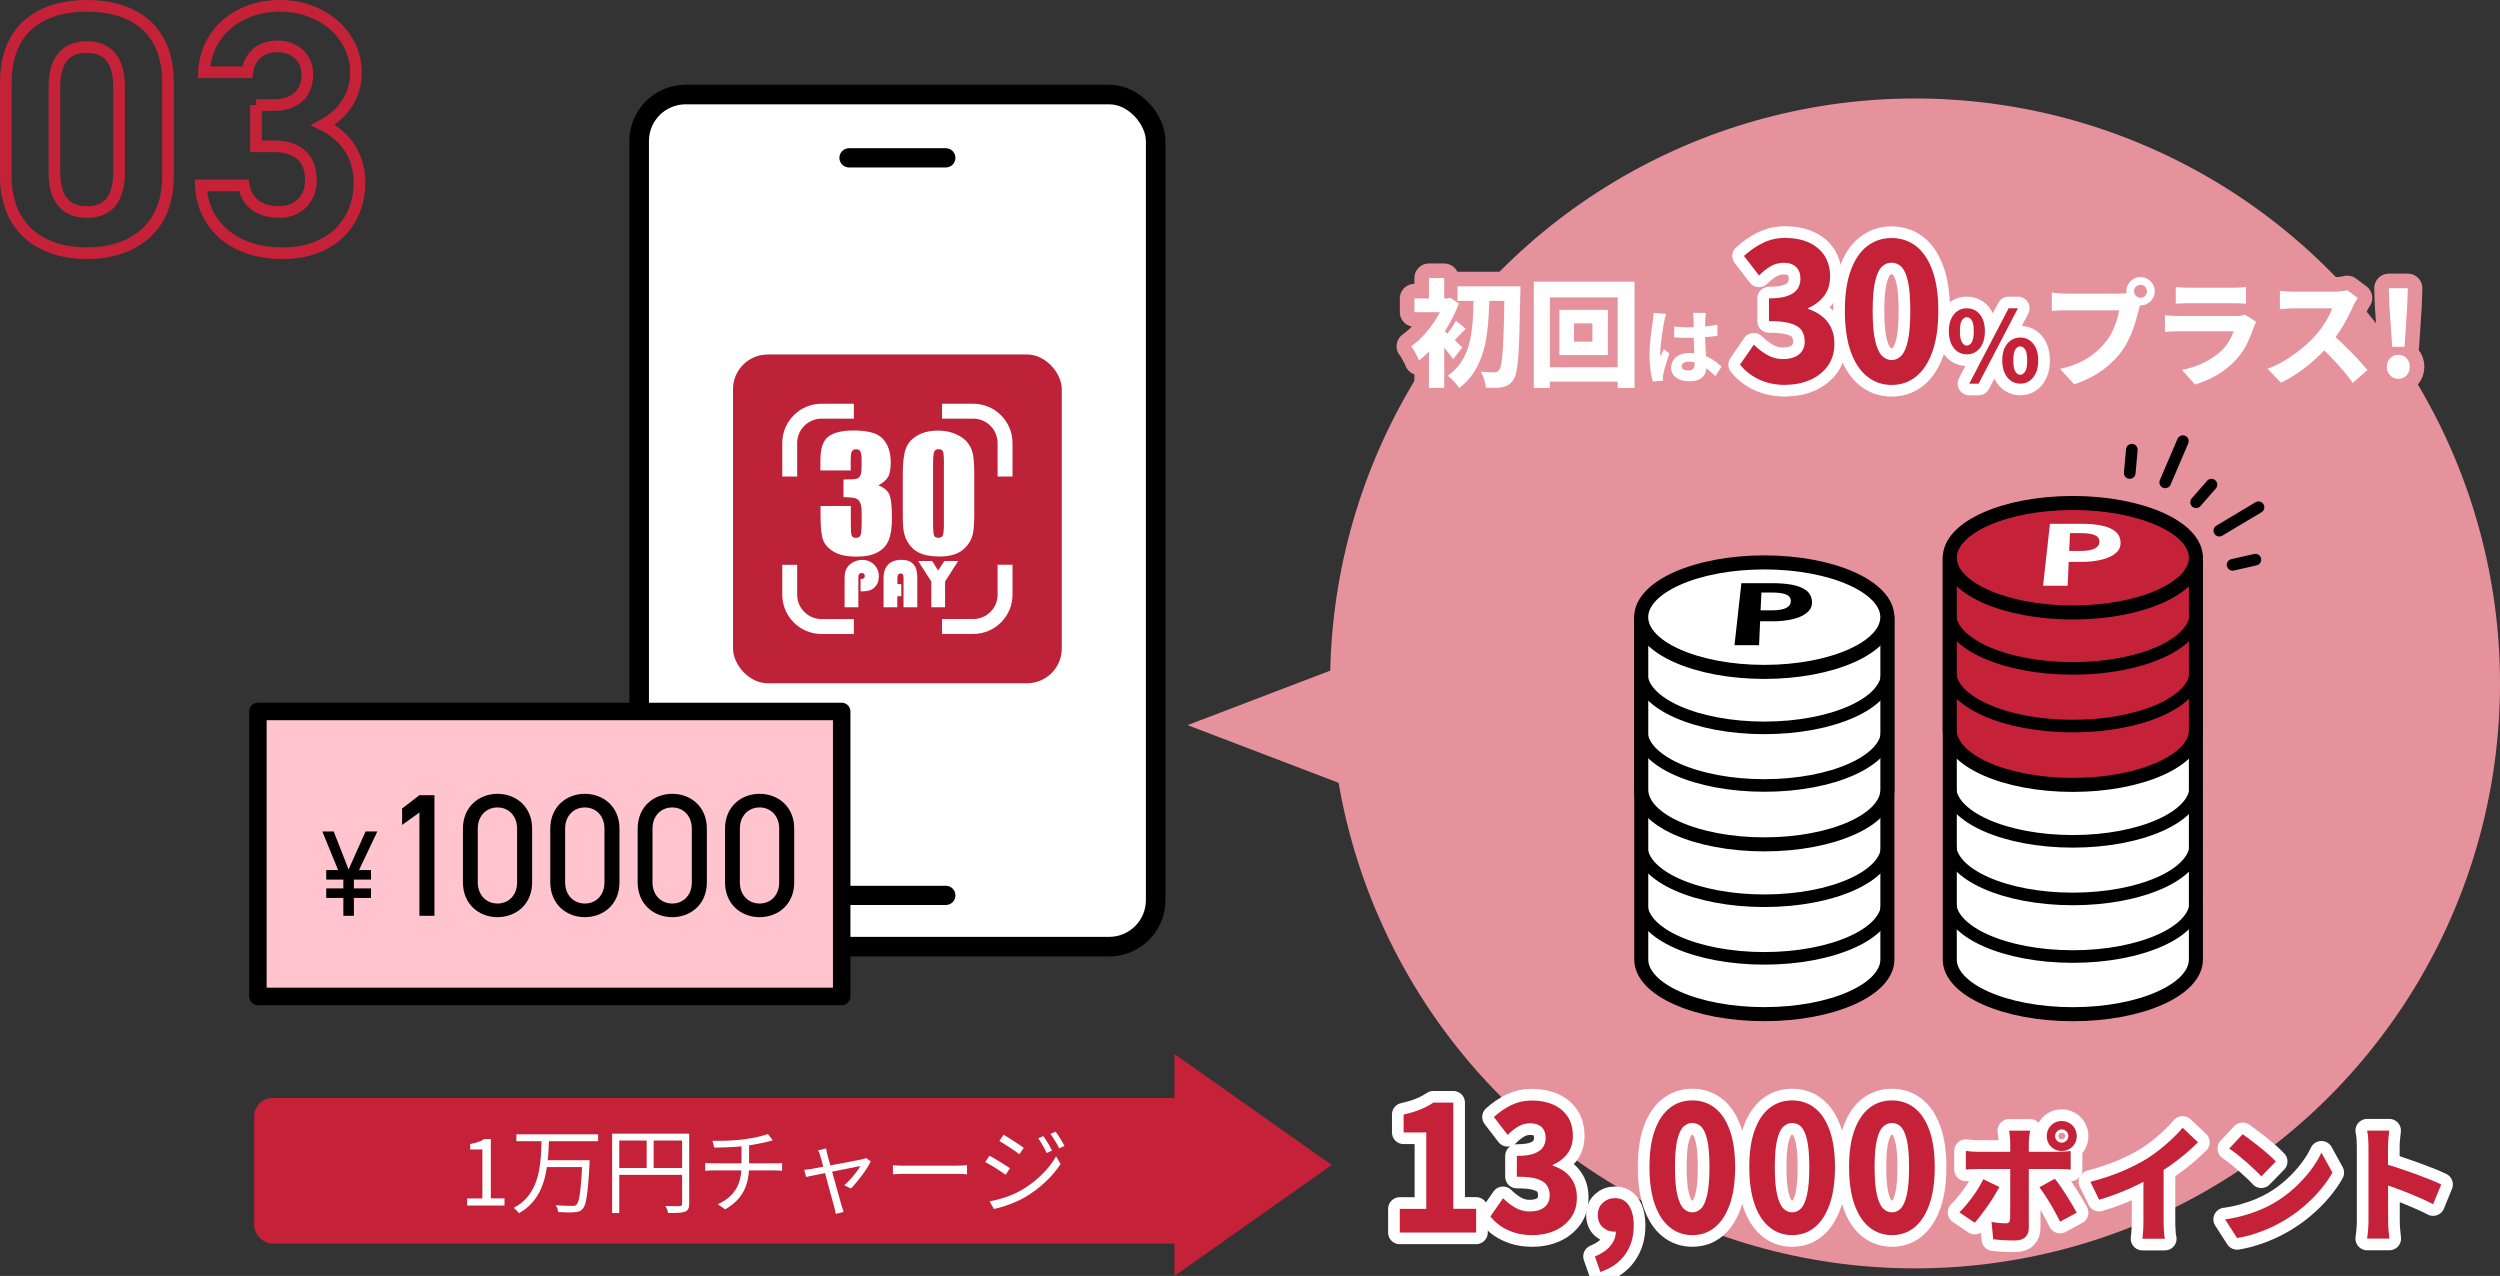 <?xml version="1.0" encoding="UTF-8"?><svg id="_レイヤー_2" xmlns="http://www.w3.org/2000/svg" viewBox="0 0 429.23 219.07"><rect x="0" y="0" width="429.23" height="219.07" fill="#333333" stroke="none"/><defs><style>.cls-1{stroke:#e5929d;stroke-width:5px;}.cls-1,.cls-2,.cls-3,.cls-4,.cls-5,.cls-6,.cls-7{stroke-linecap:round;stroke-linejoin:round;}.cls-1,.cls-2,.cls-5,.cls-6,.cls-8,.cls-9,.cls-10{fill:none;}.cls-2{stroke-width:3.3px;}.cls-2,.cls-3,.cls-4,.cls-5,.cls-9,.cls-7,.cls-10{stroke:#000;}.cls-3,.cls-4{stroke-width:2.41px;}.cls-3,.cls-11{fill:#fff;}.cls-4,.cls-12{fill:#c52239;}.cls-5,.cls-8{stroke-width:2px;}.cls-6{stroke:#fff;stroke-width:4px;}.cls-8{stroke:#c52239;}.cls-8,.cls-9,.cls-10{stroke-miterlimit:10;}.cls-9{stroke-width:2.16px;}.cls-13,.cls-14,.cls-12,.cls-11,.cls-15{stroke-width:0px;}.cls-7{fill:#ffc4cd;stroke-width:3px;}.cls-10{stroke-width:3.36px;}.cls-14{fill:#be2239;}.cls-15{fill:#e5929d;}</style></defs><g id="text"><path class="cls-8" d="m28.84,30.28c0,9.3-6.48,13.2-13.92,13.2S1,39.58,1,30.28V14.2C1,4.48,7.48,1,14.92,1s13.92,3.48,13.92,13.14v16.14ZM14.92,8.08c-3.78,0-5.58,2.4-5.58,6.84v14.64c0,4.44,1.8,6.84,5.58,6.84s5.52-2.4,5.52-6.84v-14.64c0-4.44-1.8-6.84-5.52-6.84Z"/><path class="cls-8" d="m43.96,18.04h3.06c3.42,0,5.76-1.8,5.76-5.28,0-2.76-2.1-4.8-5.16-4.8s-4.8,1.86-5.16,4.44h-7.44c.3-6.78,5.88-11.4,13.02-11.4,7.56,0,13.08,5.22,13.08,11.4,0,4.68-2.88,7.56-5.64,9.06,3.54,1.74,6.24,4.98,6.24,9.9,0,6.72-4.68,12.12-13.2,12.12s-13.74-4.92-14.04-11.64h7.38c.42,2.64,2.4,4.56,6.12,4.56,3.36,0,5.4-2.4,5.4-5.46,0-3.66-2.1-5.82-6.36-5.82h-3.06v-7.08Z"/><rect class="cls-11" x="109.74" y="16.23" width="88.68" height="146.3" rx="7.98" ry="7.98"/><rect class="cls-10" x="109.74" y="16.23" width="88.68" height="146.3" rx="7.98" ry="7.98"/><line class="cls-2" x1="145.77" y1="27.1" x2="162.39" y2="27.1"/><line class="cls-2" x1="145.77" y1="153.73" x2="162.39" y2="153.73"/><rect class="cls-14" x="125.85" y="60.86" width="56.45" height="56.45" rx="5.97" ry="5.97"/><path class="cls-11" d="m136.87,76.06c0-2.31,1.88-4.18,4.18-4.18h5.55v-2.56h-5.55c-3.72,0-6.74,3.02-6.74,6.74v5.76h2.56v-5.76Z"/><path class="cls-11" d="m167.1,71.88c2.31,0,4.18,1.88,4.18,4.18v5.76h2.56v-5.76c0-3.72-3.02-6.74-6.74-6.74h-5.36v2.56h5.36Z"/><path class="cls-11" d="m171.28,102.1c0,2.31-1.88,4.18-4.18,4.18h-5.36v2.56h5.36c3.72,0,6.74-3.02,6.74-6.74v-5.14h-2.56v5.14Z"/><path class="cls-11" d="m141.05,106.29c-2.31,0-4.18-1.88-4.18-4.18v-5.14h-2.56v5.14c0,3.72,3.02,6.74,6.74,6.74h5.55v-2.56h-5.55Z"/><path class="cls-11" d="m150.8,83.34c.79.27,1.38.7,1.76,1.31.39.61.58,2.02.58,4.26,0,1.66-.19,2.94-.57,3.86-.38.91-1.03,1.61-1.96,2.09-.93.48-2.11.71-3.56.71-1.65,0-2.94-.28-3.88-.83-.94-.55-1.56-1.23-1.85-2.03-.3-.8-.44-2.19-.44-4.18v-1.65h5.2v3.38c0,.9.05,1.47.16,1.72.11.24.35.37.71.37.4,0,.67-.15.8-.46.13-.31.19-1.12.19-2.42v-1.44c0-.8-.09-1.38-.27-1.75-.18-.37-.45-.61-.8-.73-.35-.12-1.03-.18-2.05-.2v-3.02c1.24,0,2-.05,2.29-.14.29-.09.5-.3.63-.62.13-.32.19-.81.19-1.49v-1.16c0-.73-.08-1.21-.23-1.44-.15-.23-.38-.35-.7-.35-.36,0-.61.12-.74.37-.13.24-.2.77-.2,1.56v1.71h-5.2v-1.78c0-1.99.45-3.33,1.36-4.03.91-.7,2.35-1.05,4.34-1.05,2.48,0,4.16.48,5.04,1.45.88.97,1.33,2.31,1.33,4.04,0,1.17-.16,2.01-.48,2.53-.32.52-.88.99-1.67,1.42Z"/><path class="cls-11" d="m167.27,81.37v6.95c0,1.58-.09,2.73-.26,3.45-.17.72-.53,1.39-1.07,2.02-.54.63-1.19,1.08-1.96,1.35-.76.27-1.62.41-2.56.41-1.24,0-2.28-.14-3.1-.43-.82-.29-1.48-.74-1.97-1.34-.49-.61-.84-1.25-1.04-1.92-.21-.67-.31-1.74-.31-3.21v-7.27c0-1.91.17-3.35.5-4.3.33-.95.99-1.72,1.97-2.29.98-.57,2.17-.86,3.57-.86,1.14,0,2.16.2,3.06.6.9.4,1.57.89,2.02,1.46.45.58.75,1.22.91,1.94.16.72.24,1.87.24,3.45Zm-5.2-1.75c0-1.11-.05-1.8-.16-2.08-.11-.28-.36-.42-.75-.42s-.64.15-.77.44c-.12.3-.19.98-.19,2.05v10.17c0,1.21.06,1.94.17,2.19.12.25.37.37.75.37s.64-.15.76-.44c.12-.29.18-.95.18-1.97v-10.32Z"/><path class="cls-11" d="m147.75,101.51v-2.08c.48,0,.72-.18.72-.55,0-.33-.18-.5-.55-.5s-.55.23-.55.69v5.19h-2.36v-4.94c0-.51.05-.93.15-1.26.1-.33.28-.63.53-.92.28-.31.63-.56,1.05-.74.42-.18.85-.27,1.3-.27.81,0,1.48.27,2.03.81.55.54.82,1.22.82,2.02s-.25,1.41-.74,1.9c-.45.45-1.13.67-2.04.67h-.36Z"/><path class="cls-11" d="m154.74,100.28v2.09h-.68v1.89h-2.36v-5.05c0-.98.27-1.74.8-2.28.53-.54,1.28-.81,2.25-.81s1.62.25,2.07.74c.45.49.67,1.25.67,2.27v5.13h-2.36v-4.97c0-.31-.04-.53-.11-.65-.07-.12-.21-.18-.4-.18-.37,0-.55.28-.55.83v.99h.68Z"/><path class="cls-11" d="m164.51,96.32l-2.25,3.53v4.41h-2.36v-4.41l-2.26-3.53h2.4l1.02,1.63,1.1-1.63h2.35Z"/><circle class="cls-15" cx="328.8" cy="117.34" r="100.43"/><path class="cls-3" d="m377.01,95.76h-42.25v68.97c0,5.19,9.46,9.4,21.13,9.4s21.13-4.21,21.13-9.4v-68.97Z"/><path class="cls-4" d="m377.01,96.4h-42.25v28.96c0,5.19,9.46,9.4,21.13,9.4s21.13-4.21,21.13-9.4v-28.96Z"/><ellipse class="cls-4" cx="355.89" cy="95.76" rx="21.13" ry="9.4"/><ellipse class="cls-9" cx="355.89" cy="95.76" rx="21.13" ry="9.4"/><path class="cls-11" d="m350.78,100.57l1.18-10.64h5.44c1.18,0,2.25.09,3.22.26.97.18,1.77.48,2.38.91.63.44.99,1.04,1.07,1.83s-.15,1.43-.72,1.95c-.58.53-1.39.93-2.43,1.19-1.05.26-2.22.4-3.49.4h-2.25l-.18,4.1h-4.22Zm4.49-5.98h1.97c1.09,0,1.91-.15,2.45-.43.53-.29.78-.7.76-1.22s-.32-.89-.88-1.1c-.56-.2-1.36-.31-2.41-.31h-1.76l-.14,3.06Z"/><path class="cls-9" d="m334.76,154.83c0,5.19,9.46,9.4,21.13,9.4s21.13-4.21,21.13-9.4"/><path class="cls-9" d="m334.76,144.94c0,5.19,9.46,9.4,21.13,9.4s21.13-4.21,21.13-9.4"/><path class="cls-9" d="m334.76,135.05c0,5.19,9.46,9.4,21.13,9.4s21.13-4.21,21.13-9.4"/><path class="cls-9" d="m334.76,115.26c0,5.19,9.46,9.4,21.13,9.4s21.13-4.21,21.13-9.4"/><path class="cls-9" d="m334.76,105.36c0,5.19,9.46,9.4,21.13,9.4s21.13-4.21,21.13-9.4"/><path class="cls-3" d="m324.04,105.96h-42.25v58.76c0,5.19,9.46,9.4,21.13,9.4s21.13-4.21,21.13-9.4v-58.76Z"/><path class="cls-3" d="m324.04,106.61h-42.25v28.96c0,5.19,9.46,9.4,21.13,9.4s21.13-4.21,21.13-9.4v-28.96Z"/><ellipse class="cls-3" cx="302.91" cy="105.96" rx="21.13" ry="9.4"/><ellipse class="cls-9" cx="302.91" cy="105.96" rx="21.13" ry="9.4"/><path class="cls-13" d="m297.8,110.77l1.18-10.64h5.44c1.18,0,2.25.09,3.22.26.97.18,1.77.48,2.38.91.63.44.99,1.04,1.07,1.83s-.15,1.43-.72,1.95c-.58.53-1.39.93-2.43,1.19-1.05.26-2.22.4-3.49.4h-2.25l-.18,4.1h-4.22Zm4.49-5.98h1.97c1.09,0,1.91-.15,2.45-.43.53-.29.78-.7.76-1.22s-.32-.89-.88-1.1c-.56-.2-1.36-.31-2.41-.31h-1.76l-.14,3.06Z"/><path class="cls-9" d="m281.79,155.14c0,5.19,9.46,9.4,21.13,9.4s21.13-4.21,21.13-9.4"/><path class="cls-9" d="m281.79,145.25c0,5.19,9.46,9.4,21.13,9.4s21.13-4.21,21.13-9.4"/><path class="cls-9" d="m281.79,125.46c0,5.19,9.46,9.4,21.13,9.4s21.13-4.21,21.13-9.4"/><path class="cls-9" d="m281.79,115.57c0,5.19,9.46,9.4,21.13,9.4s21.13-4.21,21.13-9.4"/><path class="cls-1" d="m248.04,51.24h.5l.46-.12,1.48.98c-.48,1.29-1.09,2.56-1.82,3.8-.73,1.24-1.53,2.38-2.4,3.41-.87,1.03-1.74,1.9-2.62,2.59-.08-.23-.2-.5-.37-.82-.17-.32-.34-.63-.51-.94-.17-.31-.33-.53-.48-.68.8-.56,1.58-1.26,2.33-2.1.75-.84,1.43-1.75,2.03-2.73.6-.98,1.07-1.94,1.4-2.89v-.5Zm-5.2,0h5.92v2.36h-5.92v-2.36Zm2.5-3.5h2.62v4.78h-2.62v-4.78Zm0,10.48l2.62-3.12v11.5h-2.62v-8.38Zm2.32-1.64c.17.12.42.32.74.61.32.29.66.59,1.03.92.37.33.7.63.99.92.29.29.51.49.64.61l-1.56,2.04c-.19-.28-.42-.59-.69-.94-.27-.35-.56-.71-.87-1.08-.31-.37-.6-.72-.89-1.04-.29-.32-.54-.6-.77-.84l1.38-1.2Zm2.3-1.52l1.7,1.4c-.45.41-.87.83-1.24,1.25-.37.42-.71.78-1.02,1.07l-1.2-1.06c.28-.35.59-.78.94-1.29.35-.51.62-.97.82-1.37Zm3.06-4.72h2.72c-.03,1.25-.07,2.5-.14,3.75-.07,1.25-.19,2.46-.37,3.64-.18,1.18-.45,2.31-.82,3.38-.37,1.07-.86,2.08-1.49,3.01-.63.93-1.42,1.77-2.38,2.5-.23-.35-.52-.72-.89-1.12-.37-.4-.73-.73-1.09-.98.88-.63,1.6-1.34,2.16-2.14.56-.8.99-1.67,1.3-2.61.31-.94.53-1.93.66-2.96.13-1.03.22-2.09.26-3.18s.07-2.18.08-3.29Zm-2.78-1.18h9.04v2.5h-9.04v-2.5Zm8.08,0h2.72v.83c0,.21,0,.38-.02.51-.04,2.51-.09,4.63-.14,6.37-.05,1.74-.12,3.17-.2,4.29-.08,1.12-.19,2-.32,2.63-.13.63-.29,1.08-.48,1.35-.28.43-.56.73-.85.91s-.62.32-1.01.41c-.36.08-.8.12-1.32.12s-1.05,0-1.6-.02c-.01-.37-.1-.82-.26-1.35-.16-.53-.35-.99-.58-1.39.51.04.97.07,1.39.08s.75.02.99.02c.32,0,.57-.14.76-.42.15-.17.27-.55.37-1.13s.19-1.41.26-2.49.13-2.45.17-4.1c.04-1.65.08-3.65.12-5.98v-.64Z"/><path class="cls-1" d="m263.34,48.36h17.3v18.24h-2.9v-15.54h-11.64v15.54h-2.76v-18.24Zm1.56,14.7h14.48v2.46h-14.48v-2.46Zm2.84-9.86h8.32v7.76h-8.32v-7.76Zm2.5,2.32v3.14h3.16v-3.14h-3.16Z"/><path class="cls-1" d="m286.06,53.91c-.04.1-.08.25-.13.43-.05.18-.1.36-.13.53-.04.17-.07.3-.08.39-.04.17-.08.42-.14.74-.06.33-.11.7-.17,1.11-.06.42-.12.84-.18,1.27-.06.43-.1.85-.13,1.24-.03.39-.05.72-.05.99,0,.07,0,.17,0,.3,0,.13.02.23.04.31.06-.16.12-.31.19-.44.07-.13.14-.27.2-.41s.13-.28.18-.43l.95.76c-.14.4-.28.82-.41,1.25s-.25.83-.36,1.21c-.1.38-.18.7-.24.96-.02.09-.04.21-.06.34-.02.14-.03.24-.03.31v.28c0,.11,0,.22.01.32l-1.75.13c-.14-.48-.27-1.1-.38-1.88-.12-.78-.18-1.65-.18-2.6,0-.53.02-1.08.06-1.65s.1-1.12.16-1.66c.06-.54.13-1.02.19-1.46.06-.43.11-.79.15-1.06.03-.21.06-.44.08-.71.03-.27.05-.52.06-.76l2.14.17Zm6.82-.15c-.02.13-.04.28-.05.44-.01.16-.03.32-.03.47,0,.15-.02.35-.03.6s-.02.54-.02.85c0,.32,0,.65,0,1.01,0,.67.01,1.29.04,1.85.02.56.05,1.07.08,1.53.03.46.05.88.08,1.27s.04.74.04,1.06c0,.38-.05.73-.16,1.06-.11.32-.27.6-.5.83-.22.23-.52.41-.88.54-.36.13-.8.19-1.31.19-.98,0-1.76-.2-2.34-.6-.58-.4-.87-.98-.87-1.75,0-.49.13-.93.39-1.31s.63-.67,1.11-.88c.48-.21,1.04-.31,1.68-.31.68,0,1.3.07,1.85.22s1.06.34,1.5.58c.45.24.85.49,1.2.76.35.27.66.53.92.78l-1.05,1.62c-.54-.52-1.07-.97-1.57-1.34-.51-.37-1.01-.65-1.51-.85-.49-.2-1-.29-1.51-.29-.36,0-.66.07-.88.21-.22.14-.34.33-.34.57,0,.26.12.45.35.57s.52.17.85.17c.26,0,.47-.05.62-.14s.26-.23.33-.41c.06-.18.1-.4.1-.66,0-.24,0-.56-.03-.94s-.04-.82-.06-1.29c-.02-.47-.04-.97-.06-1.5-.02-.53-.03-1.05-.03-1.56,0-.55,0-1.05,0-1.49s-.01-.76-.02-.96c0-.1-.01-.25-.03-.44-.02-.19-.04-.36-.06-.5h2.21Zm-5.46,2.31c.41.04.82.07,1.23.09.41.02.83.04,1.26.04.85,0,1.7-.04,2.56-.11.85-.07,1.65-.19,2.39-.35v1.93c-.74.1-1.53.18-2.38.24-.85.06-1.7.09-2.56.1-.41,0-.82,0-1.24-.02-.42-.01-.83-.03-1.24-.06v-1.85Z"/><path class="cls-11" d="m248.04,51.24h.5l.46-.12,1.48.98c-.48,1.29-1.09,2.56-1.82,3.8-.73,1.24-1.53,2.38-2.4,3.41-.87,1.03-1.74,1.9-2.62,2.59-.08-.23-.2-.5-.37-.82-.17-.32-.34-.63-.51-.94-.17-.31-.33-.53-.48-.68.8-.56,1.58-1.26,2.33-2.1.75-.84,1.43-1.75,2.03-2.73.6-.98,1.07-1.94,1.4-2.89v-.5Zm-5.2,0h5.92v2.36h-5.92v-2.36Zm2.5-3.5h2.62v4.78h-2.62v-4.78Zm0,10.48l2.62-3.12v11.5h-2.62v-8.38Zm2.32-1.64c.17.12.42.32.74.61.32.29.66.59,1.03.92.37.33.7.63.99.92.29.29.51.49.64.61l-1.56,2.04c-.19-.28-.42-.59-.69-.94-.27-.35-.56-.71-.87-1.08-.31-.37-.6-.72-.89-1.04-.29-.32-.54-.6-.77-.84l1.38-1.2Zm2.3-1.52l1.7,1.4c-.45.41-.87.83-1.24,1.25-.37.42-.71.78-1.02,1.07l-1.2-1.06c.28-.35.59-.78.94-1.29.35-.51.62-.97.82-1.37Zm3.06-4.72h2.72c-.03,1.25-.07,2.5-.14,3.75-.07,1.25-.19,2.46-.37,3.64-.18,1.18-.45,2.31-.82,3.38-.37,1.07-.86,2.08-1.49,3.01-.63.93-1.42,1.77-2.38,2.5-.23-.35-.52-.72-.89-1.12-.37-.4-.73-.73-1.09-.98.88-.63,1.6-1.34,2.16-2.14.56-.8.99-1.67,1.3-2.61.31-.94.53-1.93.66-2.96.13-1.03.22-2.09.26-3.18s.07-2.18.08-3.29Zm-2.78-1.18h9.04v2.5h-9.04v-2.5Zm8.08,0h2.72v.83c0,.21,0,.38-.02.51-.04,2.51-.09,4.63-.14,6.37-.05,1.74-.12,3.17-.2,4.29-.08,1.12-.19,2-.32,2.63-.13.63-.29,1.08-.48,1.35-.28.43-.56.73-.85.91s-.62.32-1.01.41c-.36.08-.8.12-1.32.12s-1.05,0-1.6-.02c-.01-.37-.1-.82-.26-1.35-.16-.53-.35-.99-.58-1.39.51.04.97.07,1.39.08s.75.02.99.02c.32,0,.57-.14.76-.42.15-.17.27-.55.37-1.13s.19-1.41.26-2.49.13-2.45.17-4.1c.04-1.65.08-3.65.12-5.98v-.64Z"/><path class="cls-11" d="m263.34,48.36h17.3v18.24h-2.9v-15.54h-11.64v15.54h-2.76v-18.24Zm1.56,14.7h14.48v2.46h-14.48v-2.46Zm2.84-9.86h8.32v7.76h-8.32v-7.76Zm2.5,2.32v3.14h3.16v-3.14h-3.16Z"/><path class="cls-11" d="m286.06,53.91c-.04.1-.08.25-.13.43-.05.18-.1.36-.13.53-.04.17-.07.3-.08.39-.04.17-.08.42-.14.74-.06.33-.11.7-.17,1.11-.06.42-.12.84-.18,1.27-.06.43-.1.85-.13,1.24-.03.39-.05.72-.05.99,0,.07,0,.17,0,.3,0,.13.02.23.04.31.06-.16.12-.31.19-.44.07-.13.14-.27.2-.41s.13-.28.18-.43l.95.76c-.14.4-.28.82-.41,1.25s-.25.83-.36,1.21c-.1.38-.18.7-.24.96-.02.09-.04.21-.06.34-.02.14-.03.24-.03.31v.28c0,.11,0,.22.01.32l-1.75.13c-.14-.48-.27-1.1-.38-1.88-.12-.78-.18-1.65-.18-2.6,0-.53.02-1.08.06-1.65s.1-1.12.16-1.66c.06-.54.13-1.02.19-1.46.06-.43.11-.79.15-1.06.03-.21.06-.44.08-.71.03-.27.05-.52.06-.76l2.14.17Zm6.82-.15c-.02.13-.04.28-.05.44-.01.16-.03.32-.03.47,0,.15-.02.35-.03.6s-.02.54-.02.85c0,.32,0,.65,0,1.01,0,.67.01,1.29.04,1.85.02.56.05,1.07.08,1.53.03.46.05.88.08,1.27s.04.74.04,1.06c0,.38-.05.73-.16,1.06-.11.32-.27.6-.5.83-.22.23-.52.41-.88.54-.36.13-.8.19-1.31.19-.98,0-1.76-.2-2.34-.6-.58-.4-.87-.98-.87-1.75,0-.49.13-.93.39-1.31s.63-.67,1.11-.88c.48-.21,1.04-.31,1.68-.31.68,0,1.3.07,1.85.22s1.06.34,1.5.58c.45.24.85.49,1.2.76.35.27.66.53.92.78l-1.05,1.62c-.54-.52-1.07-.97-1.57-1.34-.51-.37-1.01-.65-1.51-.85-.49-.2-1-.29-1.51-.29-.36,0-.66.07-.88.21-.22.14-.34.33-.34.57,0,.26.12.45.35.57s.52.17.85.17c.26,0,.47-.05.62-.14s.26-.23.33-.41c.06-.18.1-.4.1-.66,0-.24,0-.56-.03-.94s-.04-.82-.06-1.29c-.02-.47-.04-.97-.06-1.5-.02-.53-.03-1.05-.03-1.56,0-.55,0-1.05,0-1.49s-.01-.76-.02-.96c0-.1-.01-.25-.03-.44-.02-.19-.04-.36-.06-.5h2.21Zm-5.46,2.31c.41.04.82.07,1.23.09.41.02.83.04,1.26.04.85,0,1.7-.04,2.56-.11.85-.07,1.65-.19,2.39-.35v1.93c-.74.1-1.53.18-2.38.24-.85.06-1.7.09-2.56.1-.41,0-.82,0-1.24-.02-.42-.01-.83-.03-1.24-.06v-1.85Z"/><path class="cls-1" d="m367.7,51.66c-.09.2-.18.44-.26.73-.08.29-.15.54-.22.75-.12.48-.26,1.02-.43,1.62-.17.6-.37,1.23-.61,1.88-.24.65-.52,1.3-.85,1.95-.33.65-.7,1.26-1.13,1.83-.6.79-1.3,1.53-2.11,2.24-.81.71-1.71,1.34-2.7,1.9-.99.56-2.08,1.03-3.27,1.42l-2.42-2.64c1.35-.31,2.5-.7,3.47-1.17.97-.47,1.81-1.01,2.52-1.6.71-.59,1.34-1.22,1.87-1.89.44-.55.81-1.13,1.11-1.76.3-.63.55-1.25.75-1.88.2-.63.34-1.21.42-1.76h-9.06c-.48,0-.95,0-1.41.03-.46.02-.82.04-1.09.07v-3.14c.21.03.47.05.77.08s.61.05.93.07c.32.02.59.03.8.03h9.04c.21,0,.48-.01.79-.03.31-.02.62-.06.91-.13l2.18,1.4Zm-2.62-1.66c0-.44.11-.84.33-1.21.22-.37.51-.66.88-.89.37-.23.78-.34,1.23-.34s.84.11,1.21.34c.37.23.66.52.89.89.23.37.34.77.34,1.21s-.11.86-.34,1.23-.52.66-.89.88c-.37.22-.77.33-1.21.33s-.86-.11-1.23-.33c-.37-.22-.66-.51-.88-.88-.22-.37-.33-.78-.33-1.23Zm1.32,0c0,.31.11.57.33.79.22.22.48.33.79.33s.57-.11.78-.33c.21-.22.32-.48.32-.79s-.11-.57-.32-.78c-.21-.21-.47-.32-.78-.32s-.57.11-.79.32c-.22.21-.33.47-.33.78Z"/><path class="cls-1" d="m387.38,55.26c-.08.13-.16.29-.24.46-.08.17-.14.31-.18.42-.32.97-.71,1.93-1.16,2.86-.45.93-1.05,1.81-1.8,2.64-1,1.12-2.12,2.04-3.36,2.75-1.24.71-2.5,1.26-3.78,1.63l-2.22-2.5c1.53-.32,2.88-.79,4.05-1.41,1.17-.62,2.12-1.3,2.87-2.05.51-.52.91-1.05,1.22-1.6.31-.55.55-1.07.72-1.58h-9.36c-.25,0-.61,0-1.08.02s-.92.04-1.36.08v-2.86c.45.04.89.07,1.32.1.43.03.8.04,1.12.04h9.7c.36,0,.67-.02.94-.07.27-.05.48-.1.64-.17l1.96,1.24Zm-13.82-5.98c.28.04.63.07,1.04.09.41.02.79.03,1.12.03h7.64c.32,0,.7-.01,1.15-.03.45-.02.82-.05,1.11-.09v2.86c-.28-.03-.64-.05-1.08-.06-.44-.01-.85-.02-1.22-.02h-7.6c-.32,0-.68,0-1.09.02-.41.01-.76.03-1.07.06v-2.86Z"/><path class="cls-1" d="m404.8,51.16c-.08.12-.2.32-.36.59s-.29.52-.4.75c-.27.63-.6,1.33-1.01,2.1-.41.77-.87,1.55-1.38,2.33-.51.78-1.06,1.51-1.65,2.19-.75.87-1.57,1.71-2.48,2.53-.91.82-1.86,1.58-2.86,2.28-1,.7-2.01,1.29-3.04,1.77l-2.3-2.38c1.08-.4,2.13-.92,3.15-1.55,1.02-.63,1.96-1.31,2.83-2.03s1.6-1.42,2.2-2.1c.45-.49.87-1.02,1.25-1.57s.72-1.1,1.01-1.65.51-1.04.64-1.48h-6.5c-.28,0-.58,0-.9.03s-.62.04-.9.06c-.28.02-.5.04-.66.05v-3.14c.21.03.48.05.79.07.31.02.62.04.93.05.31.01.55.02.74.02h6.86c.48,0,.92-.03,1.32-.08s.71-.11.92-.18l1.8,1.34Zm-4.54,6.14c.52.4,1.07.87,1.65,1.42.58.55,1.16,1.12,1.74,1.71.58.59,1.12,1.16,1.61,1.71.49.55.9,1.01,1.22,1.4l-2.54,2.2c-.48-.71-1.03-1.42-1.66-2.15s-1.29-1.45-1.98-2.18c-.69-.73-1.4-1.41-2.12-2.05l2.08-2.06Z"/><path class="cls-1" d="m411.76,65.04c-.56,0-1.03-.2-1.4-.6-.37-.4-.56-.89-.56-1.48s.19-1.07.56-1.46c.37-.39.84-.58,1.4-.58s1.06.19,1.43.58.55.87.55,1.46-.18,1.08-.55,1.48c-.37.4-.84.6-1.43.6Zm-1.04-5.5l-.48-7.08-.1-2.98h3.26l-.1,2.98-.46,7.08h-2.12Z"/><path class="cls-11" d="m367.7,51.66c-.09.2-.18.44-.26.73-.08.29-.15.54-.22.75-.12.48-.26,1.02-.43,1.62-.17.6-.37,1.23-.61,1.88-.24.65-.52,1.3-.85,1.95-.33.65-.7,1.26-1.13,1.83-.6.79-1.3,1.53-2.11,2.24-.81.71-1.71,1.34-2.7,1.9-.99.56-2.08,1.03-3.27,1.42l-2.42-2.64c1.35-.31,2.5-.7,3.47-1.17.97-.47,1.81-1.01,2.52-1.6.71-.59,1.34-1.22,1.87-1.89.44-.55.81-1.13,1.11-1.76.3-.63.55-1.25.75-1.88.2-.63.34-1.21.42-1.76h-9.06c-.48,0-.95,0-1.41.03-.46.02-.82.04-1.09.07v-3.14c.21.03.47.05.77.08s.61.05.93.07c.32.02.59.03.8.03h9.04c.21,0,.48-.01.79-.03.31-.02.62-.06.91-.13l2.18,1.4Zm-2.62-1.66c0-.44.11-.84.33-1.21.22-.37.51-.66.88-.89.37-.23.78-.34,1.23-.34s.84.11,1.21.34c.37.23.66.52.89.89.23.37.34.77.34,1.21s-.11.86-.34,1.23-.52.66-.89.88c-.37.22-.77.33-1.21.33s-.86-.11-1.23-.33c-.37-.22-.66-.51-.88-.88-.22-.37-.33-.78-.33-1.23Zm1.32,0c0,.31.11.57.33.79.22.22.48.33.79.33s.57-.11.78-.33c.21-.22.32-.48.32-.79s-.11-.57-.32-.78c-.21-.21-.47-.32-.78-.32s-.57.11-.79.32c-.22.21-.33.47-.33.78Z"/><path class="cls-11" d="m387.38,55.26c-.08.13-.16.29-.24.46-.08.17-.14.31-.18.42-.32.97-.71,1.93-1.16,2.86-.45.93-1.05,1.81-1.8,2.64-1,1.12-2.12,2.04-3.36,2.75-1.24.71-2.5,1.26-3.78,1.63l-2.22-2.5c1.53-.32,2.88-.79,4.05-1.41,1.17-.62,2.12-1.3,2.87-2.05.51-.52.91-1.05,1.22-1.6.31-.55.55-1.07.72-1.58h-9.36c-.25,0-.61,0-1.08.02s-.92.04-1.36.08v-2.86c.45.04.89.07,1.32.1.43.03.8.04,1.12.04h9.7c.36,0,.67-.02.94-.07.27-.05.48-.1.64-.17l1.96,1.24Zm-13.82-5.98c.28.04.63.07,1.04.09.41.02.79.03,1.12.03h7.64c.32,0,.7-.01,1.15-.03.45-.02.82-.05,1.11-.09v2.86c-.28-.03-.64-.05-1.08-.06-.44-.01-.85-.02-1.22-.02h-7.6c-.32,0-.68,0-1.09.02-.41.01-.76.03-1.07.06v-2.86Z"/><path class="cls-11" d="m404.8,51.16c-.08.12-.2.32-.36.59s-.29.52-.4.75c-.27.63-.6,1.33-1.01,2.1-.41.77-.87,1.55-1.38,2.33-.51.78-1.06,1.51-1.65,2.19-.75.87-1.57,1.71-2.48,2.53-.91.82-1.86,1.58-2.86,2.28-1,.7-2.01,1.29-3.04,1.77l-2.3-2.38c1.08-.4,2.13-.92,3.15-1.55,1.02-.63,1.96-1.31,2.83-2.03s1.6-1.42,2.2-2.1c.45-.49.87-1.02,1.25-1.57s.72-1.1,1.01-1.65.51-1.04.64-1.48h-6.5c-.28,0-.58,0-.9.03s-.62.04-.9.06c-.28.02-.5.04-.66.05v-3.14c.21.03.48.05.79.07.31.02.62.04.93.05.31.01.55.02.74.02h6.86c.48,0,.92-.03,1.32-.08s.71-.11.92-.18l1.8,1.34Zm-4.54,6.14c.52.4,1.07.87,1.65,1.42.58.55,1.16,1.12,1.74,1.71.58.59,1.12,1.16,1.61,1.71.49.55.9,1.01,1.22,1.4l-2.54,2.2c-.48-.71-1.03-1.42-1.66-2.15s-1.29-1.45-1.98-2.18c-.69-.73-1.4-1.41-2.12-2.05l2.08-2.06Z"/><path class="cls-11" d="m411.76,65.04c-.56,0-1.03-.2-1.4-.6-.37-.4-.56-.89-.56-1.48s.19-1.07.56-1.46c.37-.39.84-.58,1.4-.58s1.06.19,1.43.58.55.87.55,1.46-.18,1.08-.55,1.48c-.37.4-.84.6-1.43.6Zm-1.04-5.5l-.48-7.08-.1-2.98h3.26l-.1,2.98-.46,7.08h-2.12Z"/><path class="cls-6" d="m306.58,66.09c-1.23,0-2.32-.15-3.29-.45-.97-.3-1.83-.71-2.59-1.23-.76-.52-1.41-1.12-1.95-1.81l2.37-3.43c.69.69,1.45,1.28,2.28,1.76.83.48,1.73.72,2.68.72.77,0,1.44-.11,2-.34.56-.22,1-.57,1.31-1.02.31-.46.47-1,.47-1.63,0-.74-.17-1.37-.51-1.9s-.96-.93-1.84-1.21c-.88-.28-2.15-.42-3.79-.42v-3.9c1.37,0,2.45-.15,3.23-.44.78-.29,1.34-.69,1.67-1.19.33-.5.5-1.08.5-1.73,0-.87-.25-1.55-.75-2.03-.5-.48-1.21-.72-2.12-.72-.79,0-1.52.19-2.2.57-.68.38-1.36.92-2.04,1.61l-2.59-3.36c1.04-.94,2.14-1.69,3.29-2.25,1.15-.56,2.41-.84,3.76-.84,1.56,0,2.92.26,4.07.77,1.15.52,2.05,1.27,2.7,2.25.64.99.97,2.18.97,3.6,0,1.28-.32,2.36-.97,3.26-.65.9-1.58,1.62-2.81,2.18v.13c.85.27,1.62.67,2.31,1.19.69.53,1.23,1.19,1.62,1.98.4.8.59,1.72.59,2.77,0,1.52-.38,2.81-1.15,3.86-.77,1.05-1.78,1.85-3.04,2.4-1.26.55-2.65.82-4.17.82Z"/><path class="cls-6" d="m324.77,66.09c-1.6,0-3.01-.49-4.21-1.46-1.21-.97-2.14-2.4-2.81-4.28-.67-1.88-1-4.21-1-6.99s.33-5.06,1-6.9c.67-1.85,1.6-3.24,2.81-4.18,1.21-.94,2.61-1.41,4.21-1.41s3.03.47,4.23,1.41c1.2.94,2.13,2.34,2.79,4.18.67,1.85,1,4.15,1,6.9s-.33,5.11-1,6.99c-.67,1.88-1.6,3.31-2.79,4.28-1.2.97-2.6,1.46-4.23,1.46Zm0-4.27c.62,0,1.17-.24,1.65-.72.48-.48.86-1.34,1.14-2.57.28-1.23.42-2.96.42-5.17s-.14-3.93-.42-5.12c-.28-1.2-.66-2.02-1.14-2.47-.48-.45-1.03-.67-1.65-.67s-1.15.22-1.64.67c-.49.45-.88,1.27-1.17,2.47-.29,1.2-.44,2.91-.44,5.12s.15,3.94.44,5.17c.29,1.23.68,2.09,1.17,2.57.49.48,1.03.72,1.64.72Z"/><path class="cls-6" d="m337.69,60.84c-.59,0-1.12-.16-1.59-.47-.47-.31-.83-.77-1.1-1.37-.27-.6-.4-1.31-.4-2.14s.13-1.55.4-2.13c.27-.58.64-1.03,1.1-1.34.46-.31.99-.46,1.59-.46s1.14.15,1.6.46c.46.31.83.75,1.1,1.34.27.58.4,1.29.4,2.13s-.13,1.54-.4,2.14c-.27.6-.64,1.06-1.1,1.37-.46.31-1,.47-1.6.47Zm0-1.51c.32,0,.6-.19.84-.56.24-.38.35-1.01.35-1.91s-.12-1.52-.35-1.87c-.23-.35-.52-.53-.84-.53s-.6.18-.84.53c-.24.35-.35.98-.35,1.87s.12,1.53.35,1.91c.23.38.51.56.84.56Zm.42,6.54l6.75-12.94h1.6l-6.75,12.94h-1.6Zm8.75,0c-.59,0-1.12-.16-1.59-.48s-.83-.78-1.1-1.37c-.27-.59-.4-1.3-.4-2.13s.13-1.55.4-2.13c.27-.58.64-1.03,1.1-1.34.46-.31.99-.47,1.59-.47s1.14.16,1.6.47c.46.31.83.76,1.09,1.34s.4,1.29.4,2.13-.13,1.54-.4,2.13-.63,1.05-1.09,1.37c-.46.32-1,.48-1.6.48Zm0-1.53c.32,0,.6-.19.84-.55s.35-1,.35-1.9-.12-1.54-.35-1.89c-.24-.35-.52-.53-.84-.53s-.6.18-.84.53c-.24.35-.35.98-.35,1.89s.12,1.53.35,1.9c.23.37.51.55.84.55Z"/><path class="cls-12" d="m306.58,66.09c-1.23,0-2.32-.15-3.29-.45-.97-.3-1.83-.71-2.59-1.23-.76-.52-1.41-1.12-1.95-1.81l2.37-3.43c.69.69,1.45,1.28,2.28,1.76.83.48,1.73.72,2.68.72.77,0,1.44-.11,2-.34.56-.22,1-.57,1.31-1.02.31-.46.47-1,.47-1.63,0-.74-.17-1.37-.51-1.9s-.96-.93-1.84-1.21c-.88-.28-2.15-.42-3.79-.42v-3.9c1.37,0,2.45-.15,3.23-.44.78-.29,1.34-.69,1.67-1.19.33-.5.5-1.08.5-1.73,0-.87-.25-1.55-.75-2.03-.5-.48-1.21-.72-2.12-.72-.79,0-1.52.19-2.2.57-.68.38-1.36.92-2.04,1.61l-2.59-3.36c1.04-.94,2.14-1.69,3.29-2.25,1.15-.56,2.41-.84,3.76-.84,1.56,0,2.92.26,4.07.77,1.15.52,2.05,1.27,2.7,2.25.64.99.97,2.18.97,3.6,0,1.28-.32,2.36-.97,3.26-.65.9-1.58,1.62-2.81,2.18v.13c.85.27,1.62.67,2.31,1.19.69.53,1.23,1.19,1.62,1.98.4.8.59,1.72.59,2.77,0,1.52-.38,2.81-1.15,3.86-.77,1.05-1.78,1.85-3.04,2.4-1.26.55-2.65.82-4.17.82Z"/><path class="cls-12" d="m324.77,66.09c-1.6,0-3.01-.49-4.21-1.46-1.21-.97-2.14-2.4-2.81-4.28-.67-1.88-1-4.21-1-6.99s.33-5.06,1-6.9c.67-1.85,1.6-3.24,2.81-4.18,1.21-.94,2.61-1.41,4.21-1.41s3.03.47,4.23,1.41c1.2.94,2.13,2.34,2.79,4.18.67,1.85,1,4.15,1,6.9s-.33,5.11-1,6.99c-.67,1.88-1.6,3.31-2.79,4.28-1.2.97-2.6,1.46-4.23,1.46Zm0-4.27c.62,0,1.17-.24,1.65-.72.48-.48.86-1.34,1.14-2.57.28-1.23.42-2.96.42-5.17s-.14-3.93-.42-5.12c-.28-1.2-.66-2.02-1.14-2.47-.48-.45-1.03-.67-1.65-.67s-1.15.22-1.64.67c-.49.45-.88,1.27-1.17,2.47-.29,1.2-.44,2.91-.44,5.12s.15,3.94.44,5.17c.29,1.23.68,2.09,1.17,2.57.49.48,1.03.72,1.64.72Z"/><path class="cls-12" d="m337.69,60.84c-.59,0-1.12-.16-1.59-.47-.47-.31-.83-.77-1.1-1.37-.27-.6-.4-1.31-.4-2.14s.13-1.55.4-2.13c.27-.58.64-1.03,1.1-1.34.46-.31.99-.46,1.59-.46s1.14.15,1.6.46c.46.31.83.75,1.1,1.34.27.58.4,1.29.4,2.13s-.13,1.54-.4,2.14c-.27.6-.64,1.06-1.1,1.37-.46.31-1,.47-1.6.47Zm0-1.51c.32,0,.6-.19.84-.56.24-.38.35-1.01.35-1.91s-.12-1.52-.35-1.87c-.23-.35-.52-.53-.84-.53s-.6.18-.84.53c-.24.35-.35.98-.35,1.87s.12,1.53.35,1.91c.23.38.51.56.84.56Zm.42,6.54l6.75-12.94h1.6l-6.75,12.94h-1.6Zm8.75,0c-.59,0-1.12-.16-1.59-.48s-.83-.78-1.1-1.37c-.27-.59-.4-1.3-.4-2.13s.13-1.55.4-2.13c.27-.58.64-1.03,1.1-1.34.46-.31.99-.47,1.59-.47s1.14.16,1.6.47c.46.31.83.76,1.09,1.34s.4,1.29.4,2.13-.13,1.54-.4,2.13-.63,1.05-1.09,1.37c-.46.32-1,.48-1.6.48Zm0-1.53c.32,0,.6-.19.84-.55s.35-1,.35-1.9-.12-1.54-.35-1.89c-.24-.35-.52-.53-.84-.53s-.6.18-.84.53c-.24.35-.35.98-.35,1.89s.12,1.53.35,1.9c.23.37.51.55.84.55Z"/><path class="cls-6" d="m240.33,211.62v-4.07h4.55v-13.12h-3.89v-3.08c1.11-.25,2.05-.53,2.85-.85.79-.32,1.54-.71,2.25-1.19h3.43v18.23h3.92v4.07h-13.1Z"/><path class="cls-6" d="m263.07,212.06c-1.12,0-2.13-.14-3.02-.42-.89-.28-1.68-.65-2.37-1.12-.7-.47-1.29-1.03-1.79-1.66l2.17-3.14c.63.64,1.32,1.18,2.09,1.62.76.44,1.58.66,2.46.66.71,0,1.32-.1,1.83-.31.51-.21.92-.52,1.2-.94.29-.42.43-.92.43-1.49,0-.68-.16-1.26-.47-1.74-.31-.48-.88-.85-1.69-1.11-.81-.26-1.97-.38-3.48-.38v-3.57c1.26,0,2.25-.13,2.96-.4.71-.27,1.22-.63,1.53-1.09.3-.46.46-.99.46-1.59,0-.8-.23-1.42-.69-1.86-.46-.44-1.11-.66-1.94-.66-.73,0-1.4.17-2.02.52s-1.24.84-1.87,1.48l-2.37-3.08c.95-.86,1.96-1.55,3.02-2.06,1.06-.51,2.21-.77,3.45-.77,1.43,0,2.67.24,3.73.71,1.06.47,1.88,1.16,2.47,2.06.59.9.89,2,.89,3.3,0,1.17-.3,2.17-.89,2.99-.59.82-1.45,1.49-2.57,2v.12c.78.25,1.49.61,2.12,1.09.63.48,1.12,1.09,1.49,1.82.36.73.54,1.58.54,2.54,0,1.4-.35,2.58-1.06,3.54s-1.63,1.7-2.79,2.2c-1.15.5-2.43.75-3.82.75Z"/><path class="cls-6" d="m274.77,218.4l-.94-2.68c1.18-.47,2.08-1.09,2.7-1.86s.92-1.61.9-2.51l-.09-3.39,1.54,2.83c-.25.23-.52.4-.8.51-.29.11-.59.17-.92.17-.74,0-1.4-.25-1.97-.75-.57-.5-.86-1.22-.86-2.14,0-.86.29-1.56.87-2.08.58-.52,1.27-.79,2.07-.79,1.05,0,1.85.42,2.4,1.26.55.84.83,2.01.83,3.51,0,1.89-.49,3.52-1.47,4.9-.98,1.38-2.41,2.38-4.28,3.02Z"/><path class="cls-6" d="m290.55,212.06c-1.47,0-2.76-.45-3.86-1.34-1.11-.89-1.96-2.2-2.57-3.93-.61-1.73-.92-3.86-.92-6.41s.3-4.64.92-6.33c.61-1.69,1.47-2.97,2.57-3.83,1.11-.86,2.39-1.29,3.86-1.29s2.78.43,3.88,1.29c1.1.86,1.95,2.14,2.56,3.83.61,1.69.92,3.8.92,6.33s-.31,4.68-.92,6.41c-.61,1.72-1.46,3.03-2.56,3.93s-2.39,1.34-3.88,1.34Zm0-3.91c.57,0,1.08-.22,1.52-.66.44-.44.79-1.23,1.04-2.36.26-1.13.39-2.71.39-4.74s-.13-3.6-.39-4.7c-.26-1.1-.61-1.85-1.04-2.26-.44-.41-.94-.62-1.52-.62s-1.05.21-1.5.62c-.45.41-.81,1.17-1.07,2.26-.27,1.1-.4,2.66-.4,4.7s.13,3.61.4,4.74c.27,1.13.62,1.92,1.07,2.36.45.44.95.66,1.5.66Z"/><path class="cls-6" d="m307.69,212.06c-1.47,0-2.76-.45-3.86-1.34-1.11-.89-1.96-2.2-2.57-3.93-.61-1.73-.92-3.86-.92-6.41s.3-4.64.92-6.33c.61-1.69,1.47-2.97,2.57-3.83,1.11-.86,2.39-1.29,3.86-1.29s2.78.43,3.88,1.29c1.1.86,1.95,2.14,2.56,3.83.61,1.69.92,3.8.92,6.33s-.31,4.68-.92,6.41c-.61,1.72-1.46,3.03-2.56,3.93s-2.39,1.34-3.88,1.34Zm0-3.91c.57,0,1.08-.22,1.52-.66.44-.44.79-1.23,1.04-2.36.26-1.13.39-2.71.39-4.74s-.13-3.6-.39-4.7c-.26-1.1-.61-1.85-1.04-2.26-.44-.41-.94-.62-1.52-.62s-1.05.21-1.5.62c-.45.41-.81,1.17-1.07,2.26-.27,1.1-.4,2.66-.4,4.7s.13,3.61.4,4.74c.27,1.13.62,1.92,1.07,2.36.45.44.95.66,1.5.66Z"/><path class="cls-6" d="m324.82,212.06c-1.47,0-2.76-.45-3.86-1.34-1.11-.89-1.96-2.2-2.57-3.93-.61-1.73-.92-3.86-.92-6.41s.3-4.64.92-6.33c.61-1.69,1.47-2.97,2.57-3.83,1.11-.86,2.39-1.29,3.86-1.29s2.78.43,3.88,1.29c1.1.86,1.95,2.14,2.56,3.83.61,1.69.92,3.8.92,6.33s-.31,4.68-.92,6.41c-.61,1.72-1.46,3.03-2.56,3.93s-2.39,1.34-3.88,1.34Zm0-3.91c.57,0,1.08-.22,1.52-.66.44-.44.79-1.23,1.04-2.36.26-1.13.39-2.71.39-4.74s-.13-3.6-.39-4.7c-.26-1.1-.61-1.85-1.04-2.26-.44-.41-.94-.62-1.52-.62s-1.05.21-1.5.62c-.45.41-.81,1.17-1.07,2.26-.27,1.1-.4,2.66-.4,4.7s.13,3.61.4,4.74c.27,1.13.62,1.92,1.07,2.36.45.44.95.66,1.5.66Z"/><path class="cls-6" d="m343.29,203.79c-.26.48-.58,1.02-.93,1.6-.36.58-.74,1.15-1.14,1.73-.4.57-.79,1.1-1.17,1.59-.37.49-.71.9-1,1.22l-2.64-1.78c.37-.35.74-.76,1.12-1.21.38-.45.76-.94,1.13-1.44s.72-1.02,1.03-1.53c.31-.51.59-1.01.82-1.5l2.77,1.32Zm-5.76-6.18c.32.04.68.08,1.08.11.4.03.76.04,1.1.04h13.55c.32,0,.71-.01,1.15-.04s.82-.06,1.11-.09v3.17c-.35-.03-.74-.05-1.16-.07-.42-.01-.78-.02-1.09-.02h-13.57c-.32,0-.69,0-1.1.02-.41.02-.77.04-1.08.07v-3.19Zm11.02-3.48c-.01.1-.04.28-.08.53s-.07.51-.1.79c-.03.28-.04.52-.04.73v14.65c0,.66-.2,1.18-.59,1.57s-1,.58-1.83.58c-.41,0-.83,0-1.25-.02-.43-.01-.84-.04-1.24-.07s-.8-.07-1.2-.11l-.29-2.99c.47.09.92.15,1.35.19.43.04.79.06,1.07.06s.47-.06.58-.18c.11-.12.17-.32.19-.59,0-.12,0-.38.01-.8,0-.42.01-.92.01-1.5v-10.81c0-.29-.02-.65-.07-1.08s-.08-.74-.11-.95h3.59Zm4.25,8.25c.29.35.61.77.95,1.27.34.49.68,1.01,1.03,1.56.35.55.68,1.09.99,1.61.31.52.57.98.79,1.38l-2.86,1.56c-.23-.48-.5-1-.8-1.55-.3-.55-.61-1.1-.94-1.64-.32-.54-.64-1.05-.96-1.52-.32-.47-.6-.87-.85-1.21l2.64-1.45Zm-1.39-7.33c0-.47.11-.9.34-1.3s.54-.71.92-.94c.39-.23.82-.34,1.31-.34s.9.11,1.3.34.71.54.94.94c.23.4.34.83.34,1.3s-.11.92-.34,1.31c-.23.39-.54.7-.94.92-.4.23-.83.34-1.3.34s-.92-.11-1.31-.34c-.39-.23-.7-.54-.92-.92s-.34-.83-.34-1.31Zm1.43,0c0,.31.11.58.34.8.23.23.5.34.8.34s.58-.11.8-.34c.23-.23.34-.49.34-.8s-.11-.58-.34-.8c-.23-.23-.5-.34-.8-.34s-.58.11-.8.34-.34.5-.34.8Z"/><path class="cls-6" d="m358.89,202.91c1.98-.51,3.77-1.11,5.37-1.78,1.6-.67,3.01-1.39,4.25-2.13.75-.47,1.51-1.01,2.29-1.63.78-.62,1.51-1.25,2.21-1.91.7-.66,1.27-1.27,1.73-1.83l2.64,2.49c-.67.67-1.42,1.36-2.24,2.05s-1.68,1.34-2.56,1.96c-.89.62-1.76,1.19-2.63,1.72-.84.48-1.77.98-2.8,1.5-1.03.51-2.13,1-3.28,1.45s-2.31.85-3.46,1.19l-1.5-3.06Zm9.11-2.35l3.48-.79v9.88c0,.34,0,.7.02,1.1s.04.77.07,1.12.07.62.13.81h-3.87c.03-.19.06-.46.09-.81s.05-.73.07-1.12.02-.76.02-1.1v-9.09Z"/><path class="cls-6" d="m382.03,209.36c1.13-.16,2.19-.38,3.18-.66.99-.28,1.92-.6,2.78-.96s1.66-.74,2.38-1.16c1.29-.76,2.46-1.62,3.52-2.58,1.06-.96,1.98-1.97,2.78-3.01.8-1.05,1.43-2.08,1.9-3.09l1.89,3.43c-.57,1.01-1.28,2.02-2.12,3.01-.84,1-1.79,1.94-2.84,2.83-1.05.89-2.17,1.69-3.38,2.41-.75.44-1.55.86-2.42,1.25-.87.4-1.77.74-2.72,1.04-.95.3-1.91.53-2.89.69l-2.07-3.21Zm3.01-14.63c.38.26.83.59,1.34.98.51.39,1.04.8,1.6,1.24.55.44,1.07.88,1.55,1.31.48.43.89.82,1.21,1.16l-2.49,2.55c-.29-.32-.66-.7-1.11-1.12-.45-.43-.94-.87-1.46-1.33-.53-.46-1.05-.9-1.56-1.31s-.98-.75-1.39-1.01l2.31-2.46Z"/><path class="cls-6" d="m406.65,209.47v-12.61c0-.41-.02-.87-.05-1.39-.04-.51-.1-.97-.19-1.36h3.81c-.04.4-.09.83-.14,1.31-.05.48-.08.96-.08,1.44v3.83c0,.85,0,1.72.01,2.62s.01,1.76.01,2.58v3.58c0,.21,0,.5.02.88.01.38.04.78.09,1.2s.08.79.11,1.11h-3.83c.07-.44.13-.97.18-1.58.04-.62.07-1.15.07-1.61Zm2.64-9.68c.73.19,1.55.44,2.46.74.91.3,1.83.62,2.77.96.94.34,1.81.67,2.63,1,.81.33,1.48.62,1.99.87l-1.39,3.39c-.62-.32-1.29-.65-2.03-.97-.74-.32-1.49-.64-2.24-.95-.76-.31-1.49-.59-2.21-.85-.72-.26-1.38-.49-1.98-.69v-3.5Z"/><path class="cls-12" d="m240.33,211.62v-4.07h4.55v-13.12h-3.89v-3.08c1.11-.25,2.05-.53,2.85-.85.79-.32,1.54-.71,2.25-1.19h3.43v18.23h3.92v4.07h-13.1Z"/><path class="cls-12" d="m263.07,212.06c-1.12,0-2.13-.14-3.02-.42-.89-.28-1.68-.65-2.37-1.12-.7-.47-1.29-1.03-1.79-1.66l2.17-3.14c.63.64,1.32,1.18,2.09,1.62.76.44,1.58.66,2.46.66.71,0,1.32-.1,1.83-.31.51-.21.92-.52,1.2-.94.29-.42.43-.92.43-1.49,0-.68-.16-1.26-.47-1.74-.31-.48-.88-.85-1.69-1.11-.81-.26-1.97-.38-3.48-.38v-3.57c1.26,0,2.25-.13,2.96-.4.71-.27,1.22-.63,1.53-1.09.3-.46.46-.99.46-1.59,0-.8-.23-1.42-.69-1.86-.46-.44-1.11-.66-1.94-.66-.73,0-1.4.17-2.02.52s-1.24.84-1.87,1.48l-2.37-3.08c.95-.86,1.96-1.55,3.02-2.06,1.06-.51,2.21-.77,3.45-.77,1.43,0,2.67.24,3.73.71,1.06.47,1.88,1.16,2.47,2.06.59.9.89,2,.89,3.3,0,1.17-.3,2.17-.89,2.99-.59.82-1.45,1.49-2.57,2v.12c.78.25,1.49.61,2.12,1.09.63.48,1.12,1.09,1.49,1.82.36.73.54,1.58.54,2.54,0,1.4-.35,2.58-1.06,3.54s-1.63,1.7-2.79,2.2c-1.15.5-2.43.75-3.82.75Z"/><path class="cls-12" d="m274.77,218.4l-.94-2.68c1.18-.47,2.08-1.09,2.7-1.86s.92-1.61.9-2.51l-.09-3.39,1.54,2.83c-.25.23-.52.4-.8.51-.29.11-.59.17-.92.17-.74,0-1.4-.25-1.97-.75-.57-.5-.86-1.22-.86-2.14,0-.86.29-1.56.87-2.08.58-.52,1.27-.79,2.07-.79,1.05,0,1.85.42,2.4,1.26.55.84.83,2.01.83,3.51,0,1.89-.49,3.52-1.47,4.9-.98,1.38-2.41,2.38-4.28,3.02Z"/><path class="cls-12" d="m290.55,212.06c-1.47,0-2.76-.45-3.86-1.34-1.11-.89-1.96-2.2-2.57-3.93-.61-1.73-.92-3.86-.92-6.41s.3-4.64.92-6.33c.61-1.69,1.47-2.97,2.57-3.83,1.11-.86,2.39-1.29,3.86-1.29s2.78.43,3.88,1.29c1.1.86,1.95,2.14,2.56,3.83.61,1.69.92,3.8.92,6.33s-.31,4.68-.92,6.41c-.61,1.72-1.46,3.03-2.56,3.93s-2.39,1.34-3.88,1.34Zm0-3.91c.57,0,1.08-.22,1.52-.66.44-.44.79-1.23,1.04-2.36.26-1.13.39-2.71.39-4.74s-.13-3.6-.39-4.7c-.26-1.1-.61-1.85-1.04-2.26-.44-.41-.94-.62-1.52-.62s-1.05.21-1.5.62c-.45.41-.81,1.17-1.07,2.26-.27,1.1-.4,2.66-.4,4.7s.13,3.61.4,4.74c.27,1.13.62,1.92,1.07,2.36.45.44.95.66,1.5.66Z"/><path class="cls-12" d="m307.69,212.06c-1.47,0-2.76-.45-3.86-1.34-1.11-.89-1.96-2.2-2.57-3.93-.61-1.73-.92-3.86-.92-6.41s.3-4.64.92-6.33c.61-1.69,1.47-2.97,2.57-3.83,1.11-.86,2.39-1.29,3.86-1.29s2.78.43,3.88,1.29c1.1.86,1.95,2.14,2.56,3.83.61,1.69.92,3.8.92,6.33s-.31,4.68-.92,6.41c-.61,1.72-1.46,3.03-2.56,3.93s-2.39,1.34-3.88,1.34Zm0-3.91c.57,0,1.08-.22,1.52-.66.44-.44.79-1.23,1.04-2.36.26-1.13.39-2.71.39-4.74s-.13-3.6-.39-4.7c-.26-1.1-.61-1.85-1.04-2.26-.44-.41-.94-.62-1.52-.62s-1.05.21-1.5.62c-.45.41-.81,1.17-1.07,2.26-.27,1.1-.4,2.66-.4,4.7s.13,3.61.4,4.74c.27,1.13.62,1.92,1.07,2.36.45.44.95.66,1.5.66Z"/><path class="cls-12" d="m324.82,212.06c-1.47,0-2.76-.45-3.86-1.34-1.11-.89-1.96-2.2-2.57-3.93-.61-1.73-.92-3.86-.92-6.41s.3-4.64.92-6.33c.61-1.69,1.47-2.97,2.57-3.83,1.11-.86,2.39-1.29,3.86-1.29s2.78.43,3.88,1.29c1.1.86,1.95,2.14,2.56,3.83.61,1.69.92,3.8.92,6.33s-.31,4.68-.92,6.41c-.61,1.72-1.46,3.03-2.56,3.93s-2.39,1.34-3.88,1.34Zm0-3.91c.57,0,1.08-.22,1.52-.66.44-.44.79-1.23,1.04-2.36.26-1.13.39-2.71.39-4.74s-.13-3.6-.39-4.7c-.26-1.1-.61-1.85-1.04-2.26-.44-.41-.94-.62-1.52-.62s-1.05.21-1.5.62c-.45.41-.81,1.17-1.07,2.26-.27,1.1-.4,2.66-.4,4.7s.13,3.61.4,4.74c.27,1.13.62,1.92,1.07,2.36.45.44.95.66,1.5.66Z"/><path class="cls-12" d="m343.29,203.79c-.26.48-.58,1.02-.93,1.6-.36.58-.74,1.15-1.14,1.73-.4.57-.79,1.1-1.17,1.59-.37.49-.71.9-1,1.22l-2.64-1.78c.37-.35.74-.76,1.12-1.21.38-.45.76-.94,1.13-1.44s.72-1.02,1.03-1.53c.31-.51.59-1.01.82-1.5l2.77,1.32Zm-5.76-6.18c.32.04.68.08,1.08.11.4.03.76.04,1.1.04h13.55c.32,0,.71-.01,1.15-.04s.82-.06,1.11-.09v3.17c-.35-.03-.74-.05-1.16-.07-.42-.01-.78-.02-1.09-.02h-13.57c-.32,0-.69,0-1.1.02-.41.02-.77.04-1.08.07v-3.19Zm11.02-3.48c-.01.1-.04.28-.08.53s-.07.51-.1.79c-.03.28-.04.52-.04.73v14.65c0,.66-.2,1.18-.59,1.57s-1,.58-1.83.58c-.41,0-.83,0-1.25-.02-.43-.01-.84-.04-1.24-.07s-.8-.07-1.2-.11l-.29-2.99c.47.09.92.15,1.35.19.43.04.79.06,1.07.06s.47-.06.58-.18c.11-.12.17-.32.19-.59,0-.12,0-.38.01-.8,0-.42.01-.92.01-1.5v-10.81c0-.29-.02-.65-.07-1.08s-.08-.74-.11-.95h3.59Zm4.25,8.25c.29.35.61.77.95,1.27.34.49.68,1.01,1.03,1.56.35.55.68,1.09.99,1.61.31.52.57.98.79,1.38l-2.86,1.56c-.23-.48-.5-1-.8-1.55-.3-.55-.61-1.1-.94-1.64-.32-.54-.64-1.05-.96-1.52-.32-.47-.6-.87-.85-1.21l2.64-1.45Zm-1.39-7.33c0-.47.11-.9.34-1.3s.54-.71.92-.94c.39-.23.82-.34,1.31-.34s.9.11,1.3.34.71.54.94.94c.23.4.34.83.34,1.3s-.11.92-.34,1.31c-.23.39-.54.7-.94.92-.4.23-.83.34-1.3.34s-.92-.11-1.31-.34c-.39-.23-.7-.54-.92-.92s-.34-.83-.34-1.31Zm1.43,0c0,.31.11.58.34.8.23.23.5.34.8.34s.58-.11.8-.34c.23-.23.34-.49.34-.8s-.11-.58-.34-.8c-.23-.23-.5-.34-.8-.34s-.58.11-.8.34-.34.5-.34.8Z"/><path class="cls-12" d="m358.89,202.91c1.98-.51,3.77-1.11,5.37-1.78,1.6-.67,3.01-1.39,4.25-2.13.75-.47,1.51-1.01,2.29-1.63.78-.62,1.51-1.25,2.21-1.91.7-.66,1.27-1.27,1.73-1.83l2.64,2.49c-.67.67-1.42,1.36-2.24,2.05s-1.68,1.34-2.56,1.96c-.89.62-1.76,1.19-2.63,1.72-.84.48-1.77.98-2.8,1.5-1.03.51-2.13,1-3.28,1.45s-2.31.85-3.46,1.19l-1.5-3.06Zm9.11-2.35l3.48-.79v9.88c0,.34,0,.7.02,1.1s.04.77.07,1.12.07.62.13.81h-3.87c.03-.19.06-.46.09-.81s.05-.73.07-1.12.02-.76.02-1.1v-9.09Z"/><path class="cls-12" d="m382.03,209.36c1.13-.16,2.19-.38,3.18-.66.99-.28,1.92-.6,2.78-.96s1.66-.74,2.38-1.16c1.29-.76,2.46-1.62,3.52-2.58,1.06-.96,1.98-1.97,2.78-3.01.8-1.05,1.43-2.08,1.9-3.09l1.89,3.43c-.57,1.01-1.28,2.02-2.12,3.01-.84,1-1.79,1.94-2.84,2.83-1.05.89-2.17,1.69-3.38,2.41-.75.44-1.55.86-2.42,1.25-.87.4-1.77.74-2.72,1.04-.95.3-1.91.53-2.89.69l-2.07-3.21Zm3.01-14.63c.38.26.83.59,1.34.98.51.39,1.04.8,1.6,1.24.55.44,1.07.88,1.55,1.31.48.43.89.82,1.21,1.16l-2.49,2.55c-.29-.32-.66-.7-1.11-1.12-.45-.43-.94-.87-1.46-1.33-.53-.46-1.05-.9-1.56-1.31s-.98-.75-1.39-1.01l2.31-2.46Z"/><path class="cls-12" d="m406.65,209.47v-12.61c0-.41-.02-.87-.05-1.39-.04-.51-.1-.97-.19-1.36h3.81c-.04.4-.09.83-.14,1.31-.05.48-.08.96-.08,1.44v3.83c0,.85,0,1.72.01,2.62s.01,1.76.01,2.58v3.58c0,.21,0,.5.02.88.01.38.04.78.09,1.2s.08.79.11,1.11h-3.83c.07-.44.13-.97.18-1.58.04-.62.07-1.15.07-1.61Zm2.64-9.68c.73.19,1.55.44,2.46.74.91.3,1.83.62,2.77.96.94.34,1.81.67,2.63,1,.81.33,1.48.62,1.99.87l-1.39,3.39c-.62-.32-1.29-.65-2.03-.97-.74-.32-1.49-.64-2.24-.95-.76-.31-1.49-.59-2.21-.85-.72-.26-1.38-.49-1.98-.69v-3.5Z"/><polygon class="cls-15" points="203.89 124.5 230.08 114.5 230.08 134.5 203.89 124.5"/><line class="cls-5" x1="379.69" y1="83.21" x2="377.05" y2="86.23"/><line class="cls-5" x1="374.78" y1="75.74" x2="371.75" y2="82.82"/><line class="cls-5" x1="366.02" y1="77.21" x2="365.66" y2="81.21"/><line class="cls-5" x1="387.23" y1="96.09" x2="383.32" y2="96.98"/><line class="cls-5" x1="387.77" y1="87.09" x2="381.04" y2="91.11"/><rect class="cls-12" x="43.64" y="188.52" width="163.77" height="25" rx="3.15" ry="3.15"/><path class="cls-11" d="m80.2,206.99v-1.22h2.62v-8.42h-2.1v-.93c.52-.1.98-.21,1.37-.35.39-.14.74-.3,1.06-.5h1.12v10.19h2.35v1.22h-6.43Z"/><path class="cls-11" d="m93,195.71h1.25c-.02.91-.07,1.84-.14,2.79s-.2,1.9-.38,2.84c-.18.94-.45,1.84-.82,2.7-.36.86-.86,1.65-1.48,2.38-.62.73-1.41,1.35-2.34,1.89-.1-.16-.23-.33-.4-.5-.17-.17-.33-.31-.48-.43.91-.48,1.65-1.06,2.23-1.74.58-.68,1.04-1.42,1.38-2.22.34-.8.58-1.63.74-2.5.16-.87.27-1.75.32-2.63.05-.89.09-1.74.11-2.58Zm-4.34-.96h14.03v1.18h-14.03v-1.18Zm5.01,4.45h6.74v1.17h-6.74v-1.17Zm6.32,0h1.23c0,.15,0,.27,0,.37,0,.1,0,.17,0,.22-.06,1.3-.14,2.41-.22,3.31-.08.91-.16,1.66-.25,2.26-.09.6-.19,1.08-.3,1.43-.12.35-.26.61-.42.77-.18.2-.38.34-.59.42-.21.08-.47.13-.78.15-.3.03-.71.04-1.22.03-.52-.01-1.05-.03-1.61-.06-.01-.18-.05-.38-.13-.6-.08-.22-.17-.41-.29-.58.6.05,1.16.09,1.68.1.52.01.89.02,1.1.02.19.01.35,0,.46-.02.12-.03.22-.08.3-.17.18-.16.33-.51.46-1.04.12-.53.23-1.32.32-2.35.09-1.03.18-2.38.26-4.03v-.22Z"/><path class="cls-11" d="m105.11,194.64h12.54v1.18h-11.33v12.46h-1.22v-13.65Zm.67,5.9h11.9v1.18h-11.9v-1.18Zm5.25-5.31h1.2v5.9h-1.2v-5.9Zm6.08-.59h1.22v12.03c0,.38-.05.68-.16.89s-.3.37-.58.49c-.27.1-.63.15-1.1.18s-1.06.03-1.78.03c-.01-.11-.04-.23-.1-.38-.05-.15-.11-.3-.17-.44s-.12-.27-.18-.38c.36.01.71.02,1.05.02h1.4c.15-.01.25-.05.31-.1s.09-.16.09-.3v-12.03Z"/><path class="cls-11" d="m121.08,199.68c.18.01.4.02.66.04s.51.02.75.02h10.53c.12,0,.25,0,.41,0,.16,0,.31-.01.46-.02.16-.01.29-.02.39-.03v1.33c-.17-.02-.37-.04-.59-.05-.22-.01-.44-.02-.64-.02h-10.53c-.26,0-.51,0-.76.02-.25.01-.48.03-.68.05v-1.33Zm1.25-3.81c.41.01.92.01,1.54,0s1.28-.03,1.96-.08c.68-.05,1.31-.1,1.87-.17.36-.05.74-.11,1.14-.18.4-.07.79-.15,1.17-.23.38-.09.73-.17,1.05-.26.32-.08.58-.17.77-.26l.85,1.1c-.18.04-.35.09-.5.13-.15.04-.28.08-.4.11-.31.07-.67.15-1.08.24-.41.09-.84.17-1.3.25s-.9.15-1.34.2c-.59.09-1.21.15-1.86.19s-1.29.07-1.91.09c-.62.02-1.17.03-1.65.04l-.32-1.18Zm.9,10.9c.92-.43,1.68-.94,2.28-1.54.6-.6,1.05-1.31,1.35-2.14.3-.83.45-1.8.45-2.9v-3.63l1.3-.18v3.79c0,1.13-.14,2.15-.41,3.06-.27.91-.71,1.73-1.31,2.46s-1.4,1.38-2.39,1.95l-1.26-.88Z"/><path class="cls-11" d="m149.51,199.39c-.16.34-.38.73-.65,1.15-.27.43-.57.86-.9,1.3s-.65.85-.98,1.24c-.33.39-.62.72-.89.98l-1.14-.56c.34-.29.69-.63,1.04-1.02.35-.39.68-.79.99-1.19s.55-.77.72-1.09c-.1.01-.32.05-.66.13s-.77.16-1.28.26c-.51.1-1.06.21-1.66.33-.6.12-1.2.24-1.8.36-.6.12-1.17.24-1.7.34s-1,.2-1.38.28c-.39.08-.66.14-.82.17l-.32-1.22c.22-.02.44-.05.65-.07.21-.03.43-.06.68-.1.11-.02.33-.06.66-.13s.75-.14,1.23-.23c.49-.09,1-.19,1.56-.29.55-.1,1.11-.21,1.67-.31.56-.11,1.08-.21,1.58-.3.49-.1.91-.18,1.26-.25.35-.07.59-.12.72-.15.1-.02.2-.05.31-.09.11-.04.21-.07.3-.1l.8.56Zm-7.68-2.19c.03.14.07.29.1.46.04.17.08.36.12.56.06.22.16.57.28,1.03.12.46.27.99.44,1.59.17.6.34,1.21.52,1.85s.35,1.25.51,1.83c.17.59.31,1.1.43,1.53.12.43.21.74.26.94.04.1.08.21.12.34.04.13.08.27.12.4.04.13.08.25.11.34l-1.36.35c-.02-.18-.05-.37-.09-.57-.04-.2-.09-.4-.15-.6-.05-.18-.14-.5-.26-.94-.12-.45-.27-.97-.43-1.57-.17-.6-.33-1.22-.5-1.86-.17-.64-.34-1.26-.5-1.86-.17-.6-.31-1.12-.43-1.58-.12-.45-.22-.78-.28-.97-.05-.2-.11-.38-.18-.54-.06-.16-.13-.3-.21-.42l1.38-.34Z"/><path class="cls-11" d="m153.3,200.06c.16.01.36.02.59.04.23.02.49.03.78.03.28,0,.57,0,.86,0h8.77c.41,0,.75-.01,1.04-.03s.52-.04.69-.05v1.57c-.16-.01-.4-.03-.71-.05-.32-.02-.65-.03-1-.03h-8.78c-.44,0-.85,0-1.25.02s-.72.03-.98.06v-1.57Z"/><path class="cls-11" d="m169.88,198.42c.23.13.52.29.85.48.33.19.67.4,1.01.61.34.21.66.41.95.6.29.19.52.34.7.47l-.72,1.12c-.2-.15-.45-.32-.74-.51s-.61-.39-.94-.61c-.33-.21-.66-.41-.98-.6-.32-.19-.6-.34-.85-.47l.72-1.09Zm.02,7.84c.59-.11,1.19-.25,1.81-.42.62-.17,1.23-.38,1.84-.62.61-.25,1.18-.52,1.71-.82.89-.51,1.71-1.08,2.46-1.7.76-.62,1.44-1.29,2.05-1.99.61-.7,1.12-1.43,1.55-2.18l.77,1.33c-.69,1.07-1.57,2.1-2.64,3.1-1.07,1-2.24,1.87-3.52,2.62-.53.31-1.12.59-1.75.86s-1.26.49-1.87.69-1.17.34-1.67.44l-.74-1.3Zm2.4-11.44c.23.13.51.3.83.5.32.21.65.42.99.64.34.22.66.43.95.62.29.2.53.36.7.49l-.75,1.1c-.19-.15-.44-.33-.73-.53-.29-.2-.6-.41-.93-.63-.33-.22-.65-.43-.96-.62-.32-.2-.59-.37-.82-.5l.72-1.07Zm6.83.24c.14.18.3.42.49.72.19.3.37.6.55.91.18.31.33.59.45.85l-.91.42c-.13-.28-.27-.56-.43-.86-.16-.29-.33-.58-.5-.87-.17-.29-.35-.55-.53-.8l.88-.37Zm2.1-.77c.15.18.32.42.5.7.18.29.37.59.56.9.19.31.35.59.48.85l-.91.42c-.14-.29-.29-.58-.46-.86s-.34-.57-.52-.85-.35-.53-.54-.77l.9-.38Z"/><rect class="cls-7" x="44.28" y="122.15" width="100.23" height="48.93"/><path class="cls-13" d="m58.95,152.53v-1.51h-2.94v-1.64h2.04l-2.71-6.63h1.95l2.56,6.53,2.92-6.53h2.02l-3.15,6.63h2.06v1.64h-2.94v1.51h2.94v1.64h-2.94v3.07h-1.81v-3.07h-2.94v-1.64h2.94Z"/><path class="cls-13" d="m74.59,157.23h-2.58v-17.73l-2.97,2.13v-2.82l2.97-2.28h2.58v20.7Z"/><path class="cls-13" d="m91.36,151.5c0,3.81-2.82,5.97-5.94,5.97s-5.94-2.16-5.94-6v-9.18c0-3.84,2.82-6,5.94-6s5.94,2.16,5.94,5.97v9.24Zm-5.94-12.87c-1.89,0-3.39,1.41-3.39,3.63v9.24c0,2.22,1.5,3.63,3.39,3.63s3.36-1.41,3.36-3.63v-9.24c0-2.22-1.5-3.63-3.36-3.63Z"/><path class="cls-13" d="m106.36,151.5c0,3.81-2.82,5.97-5.94,5.97s-5.94-2.16-5.94-6v-9.18c0-3.84,2.82-6,5.94-6s5.94,2.16,5.94,5.97v9.24Zm-5.94-12.87c-1.89,0-3.39,1.41-3.39,3.63v9.24c0,2.22,1.5,3.63,3.39,3.63s3.36-1.41,3.36-3.63v-9.24c0-2.22-1.5-3.63-3.36-3.63Z"/><path class="cls-13" d="m121.36,151.5c0,3.81-2.82,5.97-5.94,5.97s-5.94-2.16-5.94-6v-9.18c0-3.84,2.82-6,5.94-6s5.94,2.16,5.94,5.97v9.24Zm-5.94-12.87c-1.89,0-3.39,1.41-3.39,3.63v9.24c0,2.22,1.5,3.63,3.39,3.63s3.36-1.41,3.36-3.63v-9.24c0-2.22-1.5-3.63-3.36-3.63Z"/><path class="cls-13" d="m136.36,151.5c0,3.81-2.82,5.97-5.94,5.97s-5.94-2.16-5.94-6v-9.18c0-3.84,2.82-6,5.94-6s5.94,2.16,5.94,5.97v9.24Zm-5.94-12.87c-1.89,0-3.39,1.41-3.39,3.63v9.24c0,2.22,1.5,3.63,3.39,3.63s3.36-1.41,3.36-3.63v-9.24c0-2.22-1.5-3.63-3.36-3.63Z"/><polygon class="cls-12" points="201.64 219.07 201.64 180.96 228.64 200.02 201.64 219.07"/></g></svg>